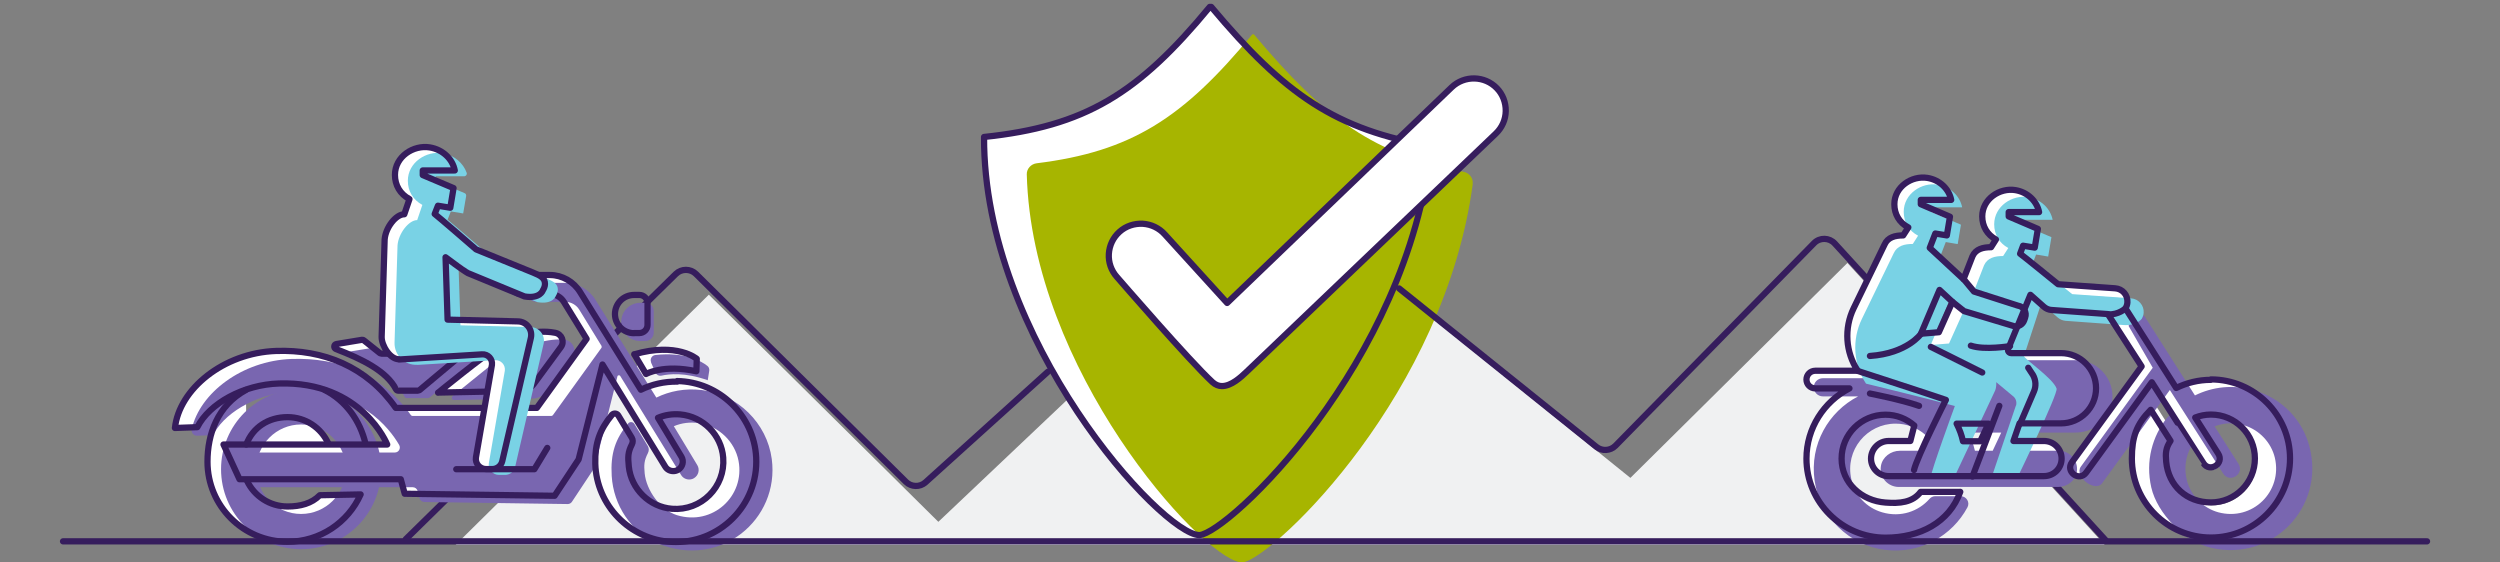 <svg width="400" height="90" viewBox="0 0 400 90" fill="none" xmlns="http://www.w3.org/2000/svg">
<rect x="0" y="0" width="400" height="90" fill="#808080" stroke="none"/>
<g clip-path="url(#clip0_11516_4081)">
<g clip-path="url(#clip1_11516_4081)">
<path d="M336.758 87.18L295.587 42.072L260.862 76.462L209.34 34.933C208.211 34.065 201.961 34.413 200.919 35.389L150.134 83.492L113.413 47.149L72.893 87.18H336.758Z" fill="#F0F1F2"/>
<path d="M229.024 23.39C213.789 20.743 205.65 15.254 193.8 1.107H193.562C182.059 15.059 173.573 20.223 157.448 21.915C157.34 54.309 185.879 85.51 191.912 85.618C196.535 85.228 225.14 58.345 229.003 23.412L229.024 23.39Z" fill="white"/>
<path d="M235.622 29.422C235.752 28.511 235.079 27.665 234.19 27.491C219.996 24.736 212.031 19.138 200.615 5.49H200.376C189.264 18.964 180.952 24.258 165.869 26.124C164.979 26.233 164.263 26.992 164.284 27.882C165.087 59.147 191.825 88.829 198.401 89.957C198.64 90.001 198.835 90.001 199.074 89.936C204.478 88.482 231.173 62.814 235.644 29.422H235.622Z" fill="#A7B500"/>
<path d="M229.024 23.39C213.789 20.743 205.65 15.254 193.8 1.107H193.562C182.059 15.059 173.573 20.223 157.448 21.915C157.34 54.309 185.879 85.51 191.912 85.618C196.535 85.228 225.14 58.345 229.003 23.412L229.024 23.39Z" stroke="#361D5D" stroke-linecap="round" stroke-linejoin="round"/>
<path d="M239.507 14.125C237.554 12.085 234.298 12.02 232.258 13.973L196.34 48.472L186.378 37.514C185.467 36.495 184.208 35.887 182.841 35.8C181.473 35.735 180.149 36.169 179.129 37.081C178.109 37.992 177.502 39.25 177.415 40.617C177.328 41.984 177.806 43.308 178.695 44.306C179.173 44.848 190.306 57.736 193.996 61.143C194.473 61.577 194.994 61.772 195.493 61.772C197.013 61.794 198.575 60.318 199.465 59.472L239.333 21.372C240.332 20.417 240.896 19.137 240.918 17.77C240.939 16.403 240.44 15.08 239.485 14.103L239.507 14.125Z" fill="white"/>
<path d="M239.507 14.125C237.554 12.085 234.298 12.02 232.258 13.973L196.34 48.472L186.378 37.514C185.467 36.495 184.208 35.887 182.841 35.8C181.473 35.735 180.149 36.169 179.129 37.081C178.109 37.992 177.502 39.25 177.415 40.617C177.328 41.984 177.806 43.308 178.695 44.306C179.173 44.848 190.306 57.736 193.996 61.143C194.473 61.577 194.994 61.772 195.493 61.772C197.013 61.794 198.575 60.318 199.465 59.472L239.333 21.372C240.332 20.417 240.896 19.137 240.918 17.77C240.939 16.403 240.44 15.08 239.485 14.103L239.507 14.125Z" stroke="#361D5D" stroke-linejoin="round"/>
<path d="M64.928 86.268L108.139 43.829C109.029 42.961 110.461 42.961 111.351 43.829L144.947 77.091C145.794 77.937 147.183 77.98 148.072 77.177L167.648 59.494" stroke="#361D5D" stroke-linecap="round" stroke-linejoin="round"/>
<path d="M223.859 46.149L255.415 71.492C256.326 72.23 257.65 72.143 258.475 71.318L290.248 38.903C291.16 37.97 292.679 37.991 293.569 38.968L336.866 86.398" stroke="#361D5D" stroke-linecap="round" stroke-linejoin="round"/>
<path d="M76.843 54.287L67.142 62.402C67.142 62.402 66.969 62.51 66.86 62.51H63.735C63.583 62.51 63.431 62.424 63.366 62.293C61.868 59.386 57.94 57.455 53.751 55.849C53.361 55.697 53.404 55.112 53.816 55.047L57.897 54.374C58.005 54.374 58.135 54.374 58.222 54.461L60.783 56.5C60.783 56.5 60.957 56.587 61.044 56.587H66.817C66.817 56.587 66.903 56.565 66.947 56.544L72.937 54.439C72.937 54.439 73.024 54.439 73.067 54.417L76.8 54.309L76.843 54.287Z" fill="white"/>
<path d="M70.094 62.834C70.094 62.834 77.06 57.128 80.164 55.132C82.03 53.938 85.394 52.593 88.823 53.244C89.887 53.44 90.386 54.676 89.735 55.544L85.416 61.424C84.895 62.118 84.092 62.552 83.224 62.552L70.094 62.813V62.834Z" fill="white"/>
<path d="M101.476 56.672L103.364 59.84C103.364 59.84 106.142 58.235 111.416 59.406L111.481 57.41C111.481 57.41 108.312 54.698 101.476 56.694V56.672Z" fill="white"/>
<path d="M102.453 54.546H103.299C104.015 54.546 104.601 53.96 104.601 53.244V49.751C104.601 49.035 104.015 48.449 103.299 48.449H102.453C100.76 48.449 99.393 49.816 99.393 51.508C99.393 53.201 100.76 54.568 102.453 54.568" fill="#7966B0"/>
<path d="M104.146 57.954L104.884 59.624C105.057 59.993 105.448 60.188 105.86 60.102C107.01 59.841 109.571 59.538 113.239 60.839L113.478 59.321C113.521 59.017 113.413 58.713 113.174 58.539C112.263 57.823 109.658 56.261 104.84 56.804C104.276 56.869 103.95 57.476 104.189 57.975L104.146 57.954Z" fill="#7966B0"/>
<path d="M39.341 62.4C34.783 64.896 33.199 69.474 33.199 73.878C33.199 80.951 38.928 86.68 46.004 86.68C51.212 86.68 55.705 83.577 57.701 79.107L51.169 79.237C49.867 80.561 48.044 81.038 46.004 81.038C43.16 81.038 40.686 79.368 39.536 76.959M58.483 70.993C57.614 67.261 55.292 64.093 51.95 62.4ZM39.406 71.123C40.426 68.389 42.943 66.74 46.004 66.74C48.89 66.74 51.386 68.454 52.514 70.927" fill="white"/>
<path d="M78.775 55.48L68.748 63.595C68.748 63.595 68.574 63.704 68.466 63.704H65.102C64.95 63.704 64.798 63.617 64.733 63.487C63.236 60.579 60.132 58.648 55.943 57.043C55.553 56.891 55.596 56.305 56.008 56.24L60.089 55.567C60.197 55.567 60.327 55.567 60.414 55.654L62.975 57.694C62.975 57.694 63.149 57.78 63.236 57.78H69.008C69.008 57.78 69.095 57.759 69.139 57.737L75.129 55.632C75.129 55.632 75.216 55.632 75.259 55.611L78.753 55.502L78.775 55.48Z" fill="#7966B0"/>
<path d="M108.378 61.056C106.272 61.034 104.297 61.49 102.54 62.358L92.817 46.736C91.797 45.065 89.952 44.002 87.977 44.002H83.376C82.529 44.002 81.857 44.675 81.857 45.521C81.857 46.367 82.529 47.04 83.376 47.04H87.977C88.888 47.04 89.735 47.517 90.212 48.298L93.858 54.221L85.893 65.265H63.322C58.656 58.604 51.69 55.892 44.159 56.152C35.738 56.456 28.663 62.271 27.99 68.476L31.571 68.346C33.502 64.549 38.95 61.533 44.636 61.36C57.918 60.947 61.955 71.124 61.955 71.124H35.76L38.321 76.678H64.125L64.755 78.999L88.737 79.325L92.578 73.51L96.398 58.322L106.424 74.638C106.707 75.116 107.206 75.376 107.727 75.376C107.987 75.376 108.269 75.311 108.508 75.159C109.224 74.725 109.463 73.792 109.029 73.076L105.274 66.849C106.359 66.394 107.575 66.198 108.833 66.307C112.48 66.632 115.431 69.583 115.713 73.228C116.082 77.893 112.197 81.777 107.531 81.408C103.929 81.126 100.977 78.24 100.608 74.638C100.456 73.076 100.456 72.382 101.107 71.102C101.281 70.755 101.281 70.364 101.085 70.039L98.915 66.459C98.698 66.111 98.199 66.068 97.917 66.372C95.985 68.693 95.161 70.906 95.247 74.183C95.421 80.844 100.782 86.355 107.444 86.702C115.084 87.093 121.378 80.8 120.987 73.185C120.64 66.459 115.062 61.078 108.334 60.969L108.378 61.056Z" fill="white"/>
<path d="M112.197 62.401C109.615 62.097 107.141 62.574 105.014 63.616L95.291 47.994C94.271 46.323 92.426 45.26 90.451 45.26H85.85C85.004 45.26 84.331 45.932 84.331 46.779C84.331 47.625 85.004 48.297 85.85 48.297H90.451C91.362 48.297 92.209 48.775 92.686 49.556L96.246 55.349C96.246 55.349 96.289 55.544 96.246 55.631L88.454 66.436C88.454 66.436 88.324 66.545 88.259 66.545H65.948C65.948 66.545 65.796 66.501 65.753 66.436C61.109 59.84 54.142 57.172 46.654 57.432C38.733 57.714 31.983 62.878 30.681 68.649C30.551 69.192 30.963 69.734 31.528 69.713L33.611 69.647C33.893 69.647 34.154 69.474 34.306 69.213C36.411 65.612 41.684 62.813 47.154 62.639C57.571 62.314 62.302 68.498 63.865 71.188C64.169 71.73 63.8 72.403 63.17 72.403H38.277L40.838 77.957H66.035C66.404 77.957 66.73 78.196 66.817 78.565L67.12 79.715C67.207 80.062 67.533 80.301 67.88 80.322L90.82 80.648C91.102 80.648 91.362 80.518 91.514 80.279L95.052 74.942C95.052 74.942 95.139 74.79 95.161 74.703L98.785 60.231C98.828 60.014 99.132 59.971 99.241 60.166L108.964 75.983C109.246 76.46 109.745 76.721 110.266 76.721C110.526 76.721 110.808 76.656 111.047 76.504C111.763 76.07 112.002 75.137 111.568 74.421L107.813 68.194C109.05 67.673 110.439 67.478 111.915 67.716C115.019 68.194 117.58 70.667 118.166 73.748C119.229 79.368 114.02 84.184 108.313 82.427C105.665 81.603 103.408 78.457 103.147 75.723C103.017 74.377 103.06 73.683 103.668 72.49C103.842 72.143 103.863 71.752 103.668 71.405C103.147 70.537 102.084 68.801 101.498 67.825C101.281 67.478 100.782 67.434 100.521 67.738C98.459 70.19 97.656 72.555 97.873 76.157C98.156 80.843 100.955 85.139 105.296 86.962C115.236 91.084 124.763 83.121 123.483 73.444C122.723 67.695 118.014 63.073 112.241 62.401H112.197Z" fill="#7966B0"/>
<path d="M72.655 64.006C72.307 64.006 72.156 63.594 72.416 63.377L79.86 57.367C80.403 56.911 81.01 56.542 81.683 56.325C83.267 55.805 86.957 54.091 90.191 54.329C91.645 54.438 92.426 56.065 91.558 57.237L88.085 61.967C87.13 63.269 86.219 63.746 85.242 63.768L72.655 64.006Z" fill="#7966B0"/>
<path d="M48.174 62.272C41.099 62.272 35.369 67.999 35.369 75.073C35.369 82.146 41.099 87.874 48.174 87.874C55.249 87.874 60.978 82.146 60.978 75.073C60.978 67.999 55.249 62.272 48.174 62.272ZM48.174 82.233C44.224 82.233 41.012 79.022 41.012 75.073C41.012 71.124 44.224 67.913 48.174 67.913C52.124 67.913 55.336 71.124 55.336 75.073C55.336 79.022 52.124 82.233 48.174 82.233Z" fill="#7966B0"/>
<path d="M101.454 53.288H102.301C103.017 53.288 103.603 52.703 103.603 51.986V48.493C103.603 47.777 103.017 47.191 102.301 47.191H101.454C99.762 47.191 98.394 48.558 98.394 50.251C98.394 51.943 99.762 53.31 101.454 53.31" stroke="#361D5D" stroke-linecap="round" stroke-linejoin="round"/>
<path d="M101.476 56.672L103.364 59.84C103.364 59.84 106.142 58.235 111.416 59.406L111.481 57.41C111.481 57.41 108.312 54.698 101.476 56.694V56.672Z" stroke="#361D5D" stroke-linecap="round" stroke-linejoin="round"/>
<path d="M76.843 54.287L67.142 62.402C67.142 62.402 66.969 62.51 66.86 62.51H63.735C63.583 62.51 63.431 62.424 63.366 62.293C61.868 59.386 57.94 57.455 53.751 55.849C53.361 55.697 53.404 55.112 53.816 55.047L57.897 54.374C58.005 54.374 58.135 54.374 58.222 54.461L60.783 56.5C60.783 56.5 60.957 56.587 61.044 56.587H66.817C66.817 56.587 66.903 56.565 66.947 56.544L72.937 54.439C72.937 54.439 73.024 54.439 73.067 54.417L76.8 54.309L76.843 54.287Z" stroke="#361D5D" stroke-linecap="round" stroke-linejoin="round"/>
<path d="M108.378 61.056C106.272 61.034 104.297 61.49 102.54 62.358L92.817 46.736C91.797 45.065 89.952 44.002 87.977 44.002H83.376C82.529 44.002 81.857 44.675 81.857 45.521C81.857 46.367 82.529 47.04 83.376 47.04H87.977C88.888 47.04 89.735 47.517 90.212 48.298L93.858 54.221L85.893 65.265H63.322C58.656 58.604 51.69 55.892 44.159 56.152C35.738 56.456 28.663 62.271 27.99 68.476L31.571 68.346C33.502 64.549 38.95 61.533 44.636 61.36C57.918 60.947 61.955 71.124 61.955 71.124H35.76L38.321 76.678H64.125L64.755 78.999L88.737 79.325L92.578 73.51L96.398 58.322L106.424 74.638C106.707 75.116 107.206 75.376 107.727 75.376C107.987 75.376 108.269 75.311 108.508 75.159C109.224 74.725 109.463 73.792 109.029 73.076L105.274 66.849C106.359 66.394 107.575 66.198 108.833 66.307C112.48 66.632 115.431 69.583 115.713 73.228C116.082 77.893 112.197 81.777 107.531 81.408C103.929 81.126 100.977 78.24 100.608 74.638C100.456 73.076 100.456 72.382 101.107 71.102C101.281 70.755 101.281 70.364 101.085 70.039L98.915 66.459C98.698 66.111 98.199 66.068 97.917 66.372C95.985 68.693 95.161 70.906 95.247 74.183C95.421 80.844 100.782 86.355 107.444 86.702C115.084 87.093 121.378 80.8 120.987 73.185C120.64 66.459 115.062 61.078 108.334 60.969L108.378 61.056Z" stroke="#361D5D" stroke-linecap="round" stroke-linejoin="round"/>
<path d="M70.094 62.834C70.094 62.834 77.06 57.128 80.164 55.132C82.03 53.938 85.394 52.593 88.823 53.244C89.887 53.44 90.386 54.676 89.735 55.544L85.416 61.424C84.895 62.118 84.092 62.552 83.224 62.552L70.094 62.813V62.834Z" stroke="#361D5D" stroke-linecap="round" stroke-linejoin="round"/>
<path d="M39.341 62.4C34.783 64.896 33.199 69.474 33.199 73.878C33.199 80.951 38.928 86.68 46.004 86.68C51.212 86.68 55.705 83.577 57.701 79.107L51.169 79.237C49.867 80.561 48.044 81.038 46.004 81.038C43.16 81.038 40.686 79.368 39.536 76.959M58.483 70.993C57.614 67.261 55.292 64.093 51.95 62.4M39.406 71.123C40.426 68.389 42.943 66.74 46.004 66.74C48.89 66.74 51.386 68.454 52.514 70.927" stroke="#361D5D" stroke-linecap="round" stroke-linejoin="round"/>
<path d="M63.843 57.519L77.125 56.695C78.08 56.63 78.84 57.454 78.71 58.387L76.149 73.185C75.997 74.161 76.778 75.051 77.776 75.051H78.753C79.513 75.051 80.185 74.53 80.359 73.792L84.938 54.069C85.242 52.724 84.244 51.444 82.855 51.422L71.613 51.14L71.287 41.16C71.287 41.16 74.109 43.286 74.868 43.698L83.918 47.43C86.436 47.864 86.87 46.432 86.87 46.432C87.044 46.15 87.195 45.803 87.195 45.434C87.195 44.501 86.523 44.11 85.286 43.611L76.17 39.901C75.888 39.641 69.855 34.433 69.551 34.238L70.072 32.915L72.047 33.24L72.568 30.094L67.641 28.011V27.273H72.763C72.416 25.451 70.853 23.932 68.77 23.585C66.144 23.151 63.192 25.06 63.192 27.989C63.192 29.638 64.017 31.049 65.514 31.851L64.689 34.282C63.344 34.282 61.694 36.408 61.543 38.317L61.065 53.874C61.022 55.306 62.476 57.584 63.908 57.476L63.843 57.519Z" fill="white"/>
<path d="M66.73 58.388L79.187 57.628C80.142 57.563 80.902 58.388 80.772 59.321L78.211 74.118C78.059 75.095 78.84 75.984 79.838 75.984H80.815C81.575 75.984 82.247 75.463 82.421 74.704L86.979 55.003C87.282 53.658 86.284 52.356 84.917 52.334L73.675 52.052L73.349 42.071C73.349 42.071 76.171 44.198 76.93 44.61L85.98 48.342C88.498 48.776 88.932 47.344 88.932 47.344C89.105 47.062 89.257 46.715 89.257 46.346C89.257 45.413 88.585 45.022 87.347 44.523L78.232 40.813C77.95 40.553 71.917 35.345 71.613 35.15L72.134 33.827L74.109 34.152L74.586 31.353C74.608 31.158 74.521 30.962 74.326 30.897L69.703 28.945V28.207H74.261C74.543 28.207 74.76 27.925 74.673 27.665C74.13 26.102 72.698 24.844 70.832 24.518C68.206 24.084 65.254 25.994 65.254 28.923C65.254 30.572 66.079 31.982 67.576 32.785L66.751 35.215C65.406 35.215 63.756 37.341 63.605 39.251L63.127 54.808C63.062 56.847 64.776 58.496 66.795 58.366L66.73 58.388Z" fill="#79D2E5"/>
<path d="M63.843 57.519L77.125 56.695C78.08 56.63 78.84 57.454 78.71 58.387L76.149 73.185C75.997 74.161 76.778 75.051 77.776 75.051H78.753C79.513 75.051 80.185 74.53 80.359 73.792L84.938 54.069C85.242 52.724 84.244 51.444 82.855 51.422L71.613 51.14L71.287 41.16C71.287 41.16 74.109 43.286 74.868 43.698L83.918 47.43C86.436 47.864 86.87 46.432 86.87 46.432C87.044 46.15 87.195 45.803 87.195 45.434C87.195 44.501 86.523 44.11 85.286 43.611L76.17 39.901C75.888 39.641 69.855 34.433 69.551 34.238L70.072 32.915L72.047 33.24L72.568 30.094L67.641 28.011V27.273H72.763C72.416 25.451 70.853 23.932 68.77 23.585C66.144 23.151 63.192 25.06 63.192 27.989C63.192 29.638 64.017 31.049 65.514 31.851L64.689 34.282C63.344 34.282 61.694 36.408 61.543 38.317L61.065 53.874C61.022 55.306 62.476 57.584 63.908 57.476L63.843 57.519Z" stroke="#361D5D" stroke-linecap="round" stroke-linejoin="round"/>
<path d="M73.002 75.073H85.503L87.565 71.666" stroke="#361D5D" stroke-linecap="round" stroke-linejoin="round"/>
<path d="M357.679 61.642C354.294 60.644 351.038 61.056 348.325 62.401L340.165 49.578C340.339 49.296 340.447 48.971 340.469 48.624C340.556 47.452 339.666 46.432 338.494 46.346L329.313 45.695C329.031 45.456 323.497 40.986 323.193 40.791L323.692 39.511L325.581 39.815L326.08 36.799L321.37 34.803V34.087H326.275C325.928 32.351 324.452 30.875 322.455 30.55C319.959 30.138 317.138 31.96 317.138 34.803C317.138 36.387 317.919 37.732 319.352 38.513L318.549 39.75C317.268 39.75 316.096 40.032 315.554 41.203L314.121 44.892L308.696 39.858L309.585 37.536C310.714 37.732 311.452 37.84 311.452 37.84L311.951 34.824L307.242 32.828V32.112H312.146C311.799 30.377 310.323 28.901 308.327 28.576C305.831 28.163 303.01 29.986 303.01 32.828C303.01 34.412 303.813 35.779 305.245 36.56L304.42 37.862C303.14 37.862 301.968 38.144 301.425 39.316L296.455 49.578C294.893 52.833 295.153 56.652 297.106 59.646H290.27C289.489 59.646 288.859 60.275 288.859 61.056C288.859 61.837 289.489 62.467 290.27 62.467H295.782C291.507 64.658 288.642 69.193 288.859 74.357C289.141 80.519 294.046 85.791 300.188 86.442C306.33 87.093 311.712 83.383 313.601 78.023H307.242C305.636 80.15 302.879 81.343 299.906 80.671C297.345 80.085 295.262 77.98 294.676 75.42C293.634 70.82 297.128 66.719 301.577 66.719C303.357 66.719 304.963 67.392 306.222 68.455L305.592 70.95H302.098C300.535 70.95 299.277 72.23 299.277 73.793C299.277 75.355 300.535 76.613 302.098 76.613H327.1C328.662 76.613 329.921 75.355 329.921 73.793C329.921 72.23 328.662 70.95 327.1 70.95H322.173L323.172 68.13H329.639C332.091 68.13 334.435 66.654 335.195 64.311C336.432 60.405 333.546 56.825 329.834 56.825H321.826C321.5 56.825 321.218 56.478 321.348 56.131L324.929 47.431L327.078 49.34C327.425 49.644 327.859 49.839 328.337 49.861L337.387 50.511L342.813 58.93L331.592 74.357C330.485 75.876 332.786 77.546 333.871 76.027L344.44 61.49L352.753 74.53C353.751 76.114 356.138 74.595 355.14 73.011L351.429 67.175C352.796 66.654 354.359 66.524 355.986 67.001C358.526 67.761 360.501 69.952 360.935 72.578C361.759 77.503 357.419 81.712 352.47 80.692C349.931 80.172 347.804 78.175 347.132 75.68C346.567 73.51 347.001 71.449 348.087 69.844L344.896 64.832C341.988 67.761 340.49 72.1 341.554 76.722C342.487 80.844 346.871 85.249 350.995 86.182C360.24 88.265 368.357 80.237 366.382 70.994C365.427 66.567 362.041 62.879 357.701 61.599L357.679 61.642ZM310.106 53.419L307.242 53.658L310.237 46.606L312.298 48.515L310.106 53.397V53.419ZM316.769 70.994H313.991C313.774 69.996 313.427 69.063 312.971 68.173H318.093L316.769 70.994Z" fill="white"/>
<path d="M323.649 57.605C316.227 59.862 307.849 60.773 298.669 60.513H291.659C290.856 60.513 290.205 61.164 290.205 61.966C290.205 62.769 290.856 63.42 291.659 63.42H297.302C292.592 65.85 289.51 71.058 290.335 76.894C291.138 82.644 295.869 87.287 301.642 87.981C307.285 88.676 312.364 85.703 314.794 81.168C315.228 80.366 314.621 79.389 313.709 79.389H309.629C309.282 79.389 308.934 79.563 308.717 79.823C306.959 81.819 304.116 82.839 301.143 81.971C298.626 81.234 296.781 79.259 296.217 76.699C295.153 71.969 298.734 67.781 303.292 67.781C305.115 67.781 306.764 68.454 308.045 69.56L307.394 72.121H303.986C302.532 72.121 301.187 73.119 300.948 74.551C300.644 76.373 302.055 77.914 303.813 77.914H329.292C330.724 77.914 332.07 76.938 332.287 75.527C332.591 73.705 331.18 72.121 329.422 72.121H324.365L325.385 69.213H332.026C334.566 69.213 336.953 67.673 337.713 65.264C338.95 61.294 335.998 57.627 332.2 57.627H323.649V57.605ZM340.577 52.159L344.44 58.842L332.938 74.659C331.809 76.2 335.195 78.868 336.345 77.306L347.175 62.4L355.704 75.766C356.746 77.393 359.177 75.831 358.157 74.204L354.337 68.215C355.769 67.673 357.397 67.543 359.112 68.063C361.499 68.801 363.387 70.797 363.973 73.227C365.254 78.652 360.392 83.425 354.945 81.971C352.536 81.32 350.582 79.368 349.931 76.959C349.389 74.941 349.714 73.01 350.582 71.448C350.756 71.123 350.778 70.754 350.582 70.428L348.325 66.892C347.956 66.328 347.153 66.306 346.741 66.827C344.375 69.777 343.247 73.77 344.202 77.979C345.157 82.188 349.584 86.701 353.903 87.678C363.561 89.847 372.025 81.212 369.529 71.513C368.4 67.13 365.102 63.767 360.761 62.487C357.289 61.446 353.968 61.901 351.19 63.268L343.225 50.749C342.986 50.38 342.552 50.228 342.14 50.358L341.098 50.706C340.512 50.901 340.273 51.595 340.621 52.094L340.577 52.159ZM318.831 72.121H315.988C315.749 71.101 315.402 70.146 314.946 69.213H320.198L318.831 72.121Z" fill="#7966B0"/>
<path d="M322.542 64.895L318.701 76.243H322.868C322.868 76.243 329.335 62.986 329.053 62.161C328.489 60.512 323.692 57.301 323.844 56.954L326.601 48.514L329.227 50.792C329.596 51.117 330.03 51.291 330.507 51.334L339.774 52.007C341.793 52.159 342.661 51.031 342.661 51.031C342.834 50.748 342.965 50.423 342.986 50.054C343.073 48.861 342.162 47.819 340.968 47.733L331.549 47.06C331.267 46.821 325.58 42.221 325.277 42.026L325.776 40.724L327.707 41.05L328.228 37.947L323.41 35.886V35.17H328.424C328.076 33.391 326.557 31.872 324.517 31.546C321.956 31.112 319.07 33 319.07 35.886C319.07 37.513 319.873 38.902 321.327 39.683L320.502 40.963C319.178 40.963 317.984 41.245 317.442 42.46L315.966 46.257L310.41 41.093L311.322 38.728C312.472 38.923 313.231 39.054 313.231 39.054L313.752 35.951L308.934 33.89V33.174H313.948C313.6 31.395 312.081 29.876 310.041 29.55C307.48 29.116 304.594 31.004 304.594 33.89C304.594 35.517 305.397 36.927 306.894 37.708L306.048 39.032C304.724 39.032 303.53 39.314 302.988 40.529L297.888 51.052C296.282 54.372 296.542 58.299 298.56 61.38C298.56 61.38 309.238 63.984 312.776 64.96C312.776 64.96 308.848 75.678 308.956 76.264H312.732L319.222 62.487C319.222 62.487 319.46 61.944 319.395 61.141L322.021 63.333C322.52 63.68 322.737 64.309 322.564 64.895H322.542ZM311.843 54.958L308.913 55.196L311.973 47.971L314.1 49.946L311.843 54.958Z" fill="#79D2E5"/>
<path d="M353.751 60.773C351.754 60.773 349.866 61.251 348.195 62.075L340.078 49.339C340.252 49.057 340.36 48.731 340.382 48.384C340.469 47.213 339.601 46.215 338.429 46.128L329.292 45.477C329.01 45.238 323.519 40.79 323.215 40.595L323.692 39.315L325.559 39.619L326.058 36.624L321.392 34.628V33.934H326.253C325.906 32.198 324.43 30.744 322.455 30.419C319.959 30.007 317.16 31.829 317.16 34.628C317.16 36.191 317.941 37.557 319.352 38.317L318.57 39.553C317.29 39.553 316.118 39.836 315.597 41.007L314.165 44.674L308.761 39.662L309.65 37.362C310.757 37.557 311.495 37.666 311.495 37.666L311.994 34.672L307.328 32.675V31.981H312.19C311.842 30.245 310.367 28.792 308.392 28.466C305.896 28.054 303.096 29.877 303.096 32.675C303.096 34.259 303.878 35.626 305.332 36.386L304.507 37.666C303.226 37.666 302.054 37.948 301.534 39.12L296.585 49.317C295.023 52.55 295.283 56.347 297.236 59.32H290.443C289.662 59.32 289.033 59.949 289.033 60.73C289.033 61.511 289.662 62.14 290.443 62.14H295.913C291.832 64.245 289.033 68.498 289.033 73.379C289.033 80.344 294.719 86.029 301.686 86.029C307.176 86.029 311.886 83.599 313.644 78.695H307.307C306.026 80.409 303.943 80.583 301.686 80.409C297.822 80.127 294.654 77.263 294.654 73.379C294.654 69.496 297.801 66.35 301.686 66.35C303.443 66.35 305.049 67.001 306.287 68.085L305.657 70.559H302.185C300.622 70.559 299.363 71.839 299.363 73.379C299.363 74.92 300.622 76.178 302.185 76.178H327.035C328.597 76.178 329.856 74.942 329.856 73.379C329.856 71.817 328.597 70.559 327.035 70.559H322.151L323.128 67.738H329.747C332.851 67.738 335.368 65.221 335.368 62.119C335.368 59.016 332.851 56.499 329.747 56.499H321.782C321.457 56.499 321.175 56.152 321.305 55.826L324.864 47.169L327.013 49.079C327.36 49.382 327.794 49.578 328.272 49.599L337.257 50.25L342.661 58.625L331.505 73.965C330.42 75.462 332.677 77.133 333.784 75.614L344.288 61.164C344.288 61.164 352.535 74.117 352.557 74.117C353.556 75.679 355.921 74.182 354.923 72.598L351.233 66.805C352.015 66.501 352.861 66.328 353.751 66.328C357.636 66.328 360.783 69.474 360.783 73.358C360.783 77.242 357.636 80.388 353.751 80.388C349.866 80.388 346.958 77.741 346.589 73.879C346.459 72.512 346.524 71.665 347.283 70.537L344.115 65.569C341.858 67.847 341.098 69.908 341.098 73.358C341.098 80.323 346.784 86.007 353.751 86.007C360.718 86.007 366.404 80.323 366.404 73.358C366.404 66.393 360.718 60.708 353.751 60.708V60.773ZM310.193 53.158L307.35 53.396L310.323 46.388L312.385 48.297L310.215 53.158H310.193ZM316.834 70.602H314.078C313.861 69.604 313.514 68.671 313.058 67.782H318.158L316.834 70.602Z" stroke="#361D5D" stroke-linecap="round" stroke-linejoin="round"/>
<path d="M323.215 67.803L325.429 62.639C325.798 61.793 325.732 60.838 325.298 60.035L324.517 58.842" stroke="#361D5D" stroke-linecap="round" stroke-linejoin="round"/>
<path d="M321.609 55.372C321.609 55.372 317.572 56.066 315.337 55.307" stroke="#361D5D" stroke-linecap="round" stroke-linejoin="round"/>
<path d="M317.16 59.603L308.934 55.502" stroke="#361D5D" stroke-linecap="round" stroke-linejoin="round"/>
<path d="M307.372 53.397C307.372 53.397 305.18 56.543 299.19 56.955" stroke="#361D5D" stroke-linecap="round" stroke-linejoin="round"/>
<path d="M312.385 48.297L314.23 49.773L322.303 52.203C322.976 52.311 323.627 51.92 323.866 51.27L324.018 50.836C324.343 49.968 323.779 49.035 322.868 48.905L315.836 46.648L314.208 44.695" stroke="#361D5D" stroke-linecap="round" stroke-linejoin="round"/>
<path d="M340.078 49.34C340.078 49.34 338.971 50.403 337.278 50.294" stroke="#361D5D" stroke-linecap="round" stroke-linejoin="round"/>
<path d="M297.28 59.363C297.28 59.363 309.889 63.464 311.344 63.985C311.344 63.985 306.699 73.141 306.243 75.202" stroke="#361D5D" stroke-linecap="round" stroke-linejoin="round"/>
<path d="M319.894 64.939L315.597 76.244" stroke="#361D5D" stroke-linecap="round" stroke-linejoin="round"/>
<path d="M299.19 62.965C299.19 62.965 304.225 63.941 307.046 64.939" stroke="#361D5D" stroke-linecap="round" stroke-linejoin="round"/>
<path d="M10.085 86.615H388.324" stroke="#361D5D" stroke-linecap="round" stroke-linejoin="round"/>
</g>
</g>
<defs>
<clipPath id="clip0_11516_4081">
<rect width="400" height="90" fill="white"/>
</clipPath>
<clipPath id="clip1_11516_4081">
<rect width="380.409" height="90" fill="white" transform="translate(9)"/>
</clipPath>
</defs>
</svg>
